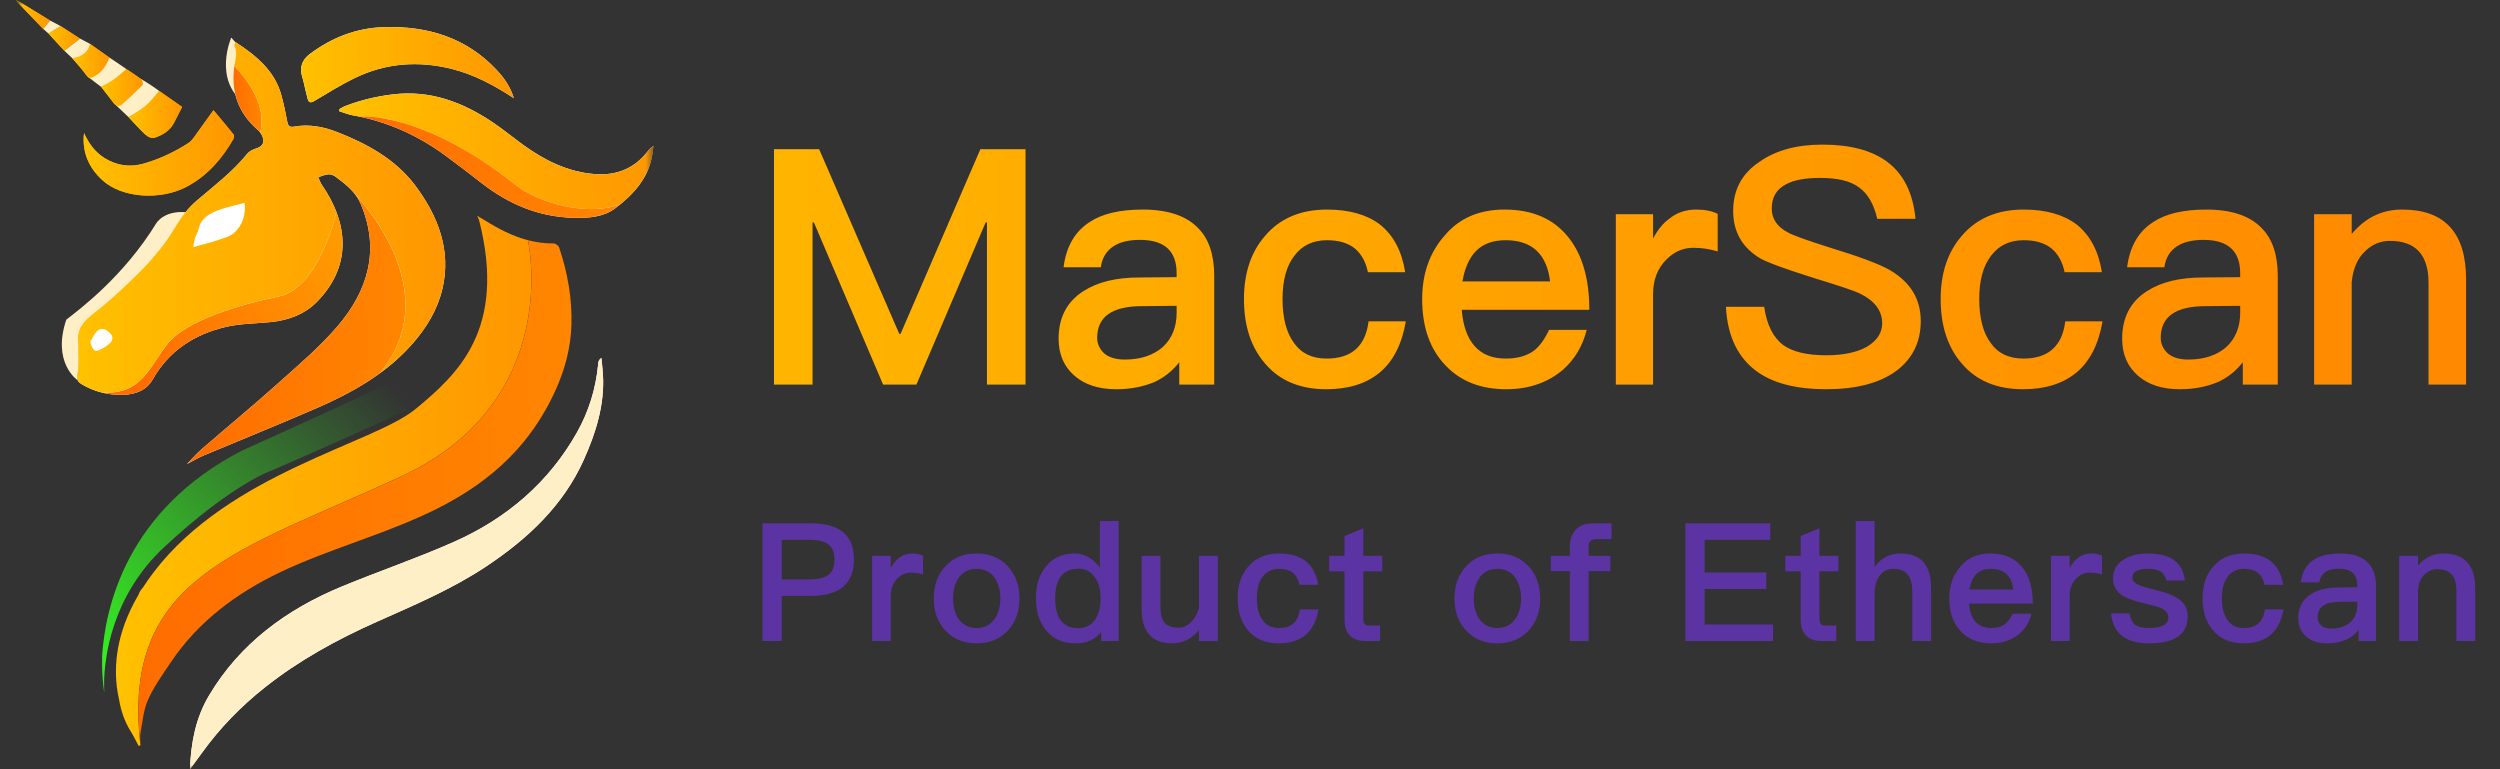 <svg width="273" height="84" viewBox="0 0 273 84" fill="none" xmlns="http://www.w3.org/2000/svg">
<rect x="0" y="0" width="273" height="84" fill="#333333" stroke="none"/>
<g clip-path="url(#clip0_1169_11969)">
<mask id="mask0_1169_11969" style="mask-type:luminance" maskUnits="userSpaceOnUse" x="1" y="0" width="71" height="84">
<path d="M71.37 0H1.741V84H71.37V0Z" fill="white"/>
</mask>
<g mask="url(#mask0_1169_11969)">
<path d="M25.699 4.589C25.64 4.812 25.565 4.93 25.598 4.999C25.958 5.75 25.695 6.494 25.59 7.239C25.204 9.974 25.985 12.312 28.153 14.193C28.374 14.385 28.561 14.65 28.664 14.915C28.929 15.606 28.662 15.993 27.94 16.225C27.6 16.334 27.223 16.519 27.012 16.781C25.43 18.732 23.423 20.267 21.512 21.889C20.535 22.717 19.82 23.686 19.175 24.745C18.677 25.564 18.16 26.381 17.556 27.128C16.78 28.09 15.955 29.023 15.072 29.894C13.821 31.125 12.538 32.332 11.191 33.463C9.896 34.55 8.28 35.39 8.53 37.411C8.558 37.639 8.544 37.874 8.54 38.104C8.528 39.031 8.643 39.985 8.451 40.877C8.313 41.516 8.564 41.752 9.002 42.006C10.382 42.801 11.904 43.177 13.493 43.113C14.804 43.061 15.998 42.637 16.691 41.412C18.438 38.323 21.222 36.488 24.716 35.688C26.309 35.325 27.993 35.336 29.635 35.164C31.538 34.965 33.282 34.303 34.586 32.981C38.412 29.108 38.106 24.48 35.145 20.191C34.971 19.939 34.882 19.636 34.752 19.355C35.117 19.241 35.477 19.065 35.85 19.035C36.11 19.014 36.434 19.138 36.647 19.297C37.741 20.117 38.831 20.952 39.38 22.239C41.527 27.261 40.213 31.752 36.782 35.718C34.839 37.965 32.525 39.931 30.287 41.932C27.582 44.352 24.773 46.667 22.025 49.045C21.476 49.521 20.997 50.075 20.401 50.679C21.117 50.311 21.698 49.963 22.321 49.701C26.441 47.967 30.593 46.304 34.685 44.518C38.517 42.844 42.106 40.812 44.907 37.688C46.551 35.857 47.791 33.805 48.324 31.488C49.284 27.314 47.829 23.574 45.331 20.243C43.219 17.431 40.136 15.718 36.819 14.423C35.309 13.835 33.736 13.531 32.095 13.833C31.657 13.914 31.461 13.758 31.377 13.326C31.183 12.316 30.98 11.305 30.698 10.314C29.965 7.723 28.005 6.093 25.699 4.589Z" fill="white"/>
<path d="M20.744 84C21.265 83.29 21.684 82.721 22.098 82.15C24.017 79.492 26.299 77.15 28.893 75.089C32.636 72.114 36.819 69.824 41.221 67.866C45.282 66.06 49.38 64.32 53.081 61.862C57.652 58.825 61.513 55.19 63.751 50.21C65.078 47.253 66.03 44.206 65.846 40.935C65.812 40.318 65.731 39.703 65.672 39.087C65.461 39.238 65.396 39.371 65.354 39.513C65.323 39.614 65.323 39.722 65.313 39.826C65.058 42.437 64.304 44.915 63.007 47.22C59.947 52.651 55.37 56.599 49.568 59.175C45.572 60.948 41.405 62.363 37.356 64.035C31.242 66.559 26.19 70.306 22.838 75.929C21.375 78.381 20.854 81.058 20.744 84Z" fill="white"/>
<path d="M37.072 11.915C37.066 11.994 37.058 12.072 37.052 12.151C37.542 12.3 38.023 12.503 38.525 12.592C42.317 13.262 45.685 14.808 48.719 17.046C50.03 18.012 51.321 19.001 52.604 20.001C55.526 22.283 58.809 23.683 62.628 23.787C64.241 23.832 65.897 23.712 67.181 22.746C69.186 21.242 70.825 19.419 71.241 16.872C71.291 16.556 71.328 16.237 71.37 15.919C71.083 16.072 70.927 16.266 70.777 16.463C69.348 18.35 67.394 19.192 64.989 19.012C62.001 18.79 59.462 17.505 57.121 15.811C56.015 15.01 54.961 14.135 53.826 13.372C50.543 11.166 47.003 9.801 42.862 10.31C41.071 10.531 39.352 10.943 37.686 11.584C37.47 11.667 37.275 11.805 37.072 11.915Z" fill="white"/>
<path d="M56.112 10.723C55.721 9.426 55.012 8.474 54.215 7.622C50.953 4.144 46.755 2.822 41.971 2.959C38.927 3.046 36.266 4.092 33.87 5.868C33.204 6.362 32.875 6.935 32.873 7.682C32.873 8.073 33.037 8.464 33.131 8.853C33.285 9.509 33.422 10.169 33.603 10.819C33.718 11.23 33.945 11.253 34.339 11.017C35.759 10.169 37.168 9.294 38.653 8.563C42.076 6.879 45.671 6.596 49.392 7.541C51.8 8.156 53.926 9.29 56.112 10.723Z" fill="white"/>
<path d="M23.324 12.047C23.363 12.008 23.277 12.074 23.219 12.155C22.536 13.105 21.861 14.063 21.17 15.008C21.01 15.229 20.825 15.459 20.596 15.606C19.096 16.57 17.495 17.336 15.761 17.845C14.198 18.304 12.763 18.097 11.402 17.251C10.334 16.587 9.679 15.625 9.176 14.536C8.941 16.554 9.655 18.252 11.146 19.643C13.313 21.664 17.585 21.904 20.426 20.371C22.714 19.136 24.254 17.317 25.486 15.188C25.563 15.054 25.598 14.799 25.517 14.696C24.808 13.804 24.068 12.937 23.324 12.047Z" fill="url(#paint0_linear_1169_11969)"/>
<path d="M19.891 11.679C19.013 11.067 18.174 10.483 17.376 9.925C16.906 10.452 16.462 11.063 15.896 11.549C15.321 12.045 14.626 12.414 14.044 12.8C14.427 13.208 14.855 13.676 15.299 14.129C15.568 14.406 15.838 14.696 16.16 14.905C16.351 15.029 16.679 15.108 16.883 15.041C17.777 14.747 18.549 14.272 18.993 13.428C19.299 12.85 19.593 12.261 19.891 11.679Z" fill="url(#paint1_linear_1169_11969)"/>
<path d="M11.043 9.486C11.46 10.024 11.937 10.616 12.388 11.226C12.654 11.584 12.978 11.71 13.325 11.404C14.095 10.724 14.843 10.02 15.558 9.288C15.651 9.193 15.58 8.785 15.448 8.682C14.891 8.245 14.283 7.87 13.785 7.533C13.325 7.924 12.921 8.319 12.461 8.644C12.001 8.969 11.487 9.226 11.043 9.486Z" fill="url(#paint2_linear_1169_11969)"/>
<path d="M9.823 4.786C9.693 5.632 8.882 6.267 7.881 6.339C8.388 6.941 8.943 7.535 9.413 8.185C9.707 8.592 9.92 8.537 10.317 8.328C11.191 7.87 11.602 7.111 11.967 6.298C11.256 5.797 10.554 5.301 9.823 4.786Z" fill="url(#paint3_linear_1169_11969)"/>
<path d="M6.627 2.853C6.114 3.164 5.699 3.418 5.297 3.662C5.863 4.277 6.396 4.858 7.016 5.531C7.563 5.111 8.11 4.693 8.734 4.213C7.916 3.685 7.227 3.24 6.627 2.853Z" fill="url(#paint4_linear_1169_11969)"/>
<path d="M4.714 3.159C4.993 2.826 5.214 2.559 5.478 2.245C4.225 1.479 3.017 0.739 1.808 0C1.785 0.023 1.763 0.046 1.741 0.068C2.722 1.088 3.7 2.106 4.714 3.159Z" fill="url(#paint5_linear_1169_11969)"/>
<path d="M20.744 84C20.852 81.058 21.375 78.383 22.838 75.927C26.19 70.305 31.242 66.56 37.356 64.034C41.403 62.363 45.572 60.947 49.568 59.174C55.37 56.598 59.947 52.649 63.007 47.218C64.306 44.913 65.06 42.436 65.313 39.825C65.323 39.72 65.323 39.612 65.354 39.511C65.396 39.372 65.461 39.238 65.672 39.085C65.731 39.701 65.812 40.316 65.846 40.934C66.028 44.205 65.078 47.251 63.751 50.209C61.515 55.189 57.652 58.824 53.081 61.86C49.38 64.318 45.28 66.058 41.221 67.864C36.819 69.821 32.636 72.111 28.893 75.087C26.299 77.151 24.017 79.49 22.098 82.148C21.684 82.721 21.265 83.288 20.744 84Z" fill="#FFEFC7"/>
<path d="M71.37 15.921C71.326 16.238 71.291 16.558 71.239 16.873C70.866 19.163 69.502 20.868 67.773 22.281C64.233 23.719 58.71 22.111 56.323 20.21C46.054 12.039 39.231 12.727 39.231 12.727C38.998 12.679 38.763 12.635 38.525 12.592C38.023 12.503 37.542 12.3 37.052 12.151C37.06 12.071 37.066 11.994 37.072 11.915C37.277 11.802 37.47 11.667 37.686 11.584C39.352 10.943 41.071 10.531 42.862 10.312C47.003 9.803 50.541 11.168 53.824 13.374C54.959 14.136 56.013 15.011 57.119 15.813C59.46 17.508 61.999 18.791 64.989 19.014C67.394 19.194 69.348 18.352 70.777 16.465C70.925 16.266 71.081 16.072 71.37 15.921Z" fill="url(#paint6_linear_1169_11969)"/>
<path d="M56.112 10.723C53.923 9.291 51.8 8.154 49.394 7.543C45.673 6.598 42.078 6.881 38.655 8.565C37.17 9.296 35.759 10.171 34.34 11.019C33.945 11.255 33.718 11.232 33.605 10.822C33.424 10.173 33.287 9.511 33.133 8.855C33.041 8.464 32.875 8.075 32.875 7.684C32.877 6.937 33.206 6.364 33.872 5.871C36.268 4.094 38.931 3.049 41.972 2.962C46.755 2.824 50.954 4.146 54.217 7.624C55.014 8.474 55.723 9.428 56.112 10.723Z" fill="url(#paint7_linear_1169_11969)"/>
<path d="M23.324 12.047C24.068 12.937 24.808 13.804 25.515 14.694C25.596 14.795 25.561 15.052 25.484 15.186C24.252 17.315 22.714 19.134 20.424 20.369C17.582 21.902 13.31 21.664 11.144 19.641C9.657 18.252 8.943 16.554 9.178 14.536C9.681 15.625 10.335 16.587 11.403 17.251C12.765 18.097 14.2 18.304 15.763 17.845C17.5 17.336 19.099 16.57 20.598 15.606C20.827 15.459 21.009 15.229 21.172 15.008C21.863 14.061 22.538 13.105 23.221 12.155C23.277 12.074 23.363 12.008 23.324 12.047Z" fill="url(#paint8_linear_1169_11969)"/>
<path d="M21.097 26.987C21.184 26.545 21.216 26.239 21.308 25.949C21.403 25.649 21.607 25.374 21.668 25.07C21.909 23.853 22.852 23.302 23.924 22.922C24.822 22.603 25.766 22.401 26.714 22.142C26.846 23.443 26.512 24.579 25.575 25.423C25.111 25.839 24.388 26.013 23.756 26.234C23.069 26.472 22.353 26.636 21.65 26.832C21.528 26.865 21.409 26.898 21.097 26.987Z" fill="white"/>
<path d="M9.865 37.308C10.088 36.942 10.258 36.532 10.546 36.222C11.018 35.713 11.468 35.897 11.955 36.317C12.429 36.727 12.322 37.165 12.013 37.473C11.655 37.833 11.156 38.1 10.668 38.297C10.301 38.444 9.999 38.005 9.865 37.308Z" fill="white"/>
<path d="M43.853 52.008C26.084 60.24 13.219 62.901 15.333 81.383V81.405C15.264 81.414 15.195 81.424 15.126 81.436C14.853 80.923 14.606 80.392 14.297 79.899C13.604 78.794 13.209 77.629 13.005 76.403C12.431 73.889 12.415 70.552 14.212 66.683V66.68C14.216 66.67 14.223 66.66 14.229 66.648C14.488 66.093 14.784 65.524 15.124 64.945C15.218 64.659 15.382 64.396 15.621 64.14C15.963 63.608 16.338 63.068 16.754 62.522C25.028 51.627 40.787 48.461 45.383 44.659C49.935 40.895 55.387 35.99 52.302 23.987C52.239 23.849 52.175 23.71 52.108 23.567C52.452 23.77 52.703 23.909 52.947 24.062C54.436 24.995 55.974 25.79 57.646 26.228C57.646 26.228 61.629 43.773 43.853 52.008Z" fill="url(#paint9_linear_1169_11969)"/>
<path d="M62.398 35.526C62.319 37.974 61.703 40.3 60.688 42.561C59.758 44.628 58.593 46.538 57.146 48.3C55.162 50.715 52.75 52.668 50.03 54.29C46.68 56.286 43.028 57.65 39.358 58.997C36.395 60.085 33.404 61.144 30.573 62.496C25.774 64.794 21.622 67.904 18.673 72.29C17.781 73.616 16.833 74.938 16.18 76.374C15.678 77.483 15.574 78.764 15.349 79.98C15.264 80.435 15.331 80.913 15.335 81.383C13.221 62.901 26.086 60.24 43.855 52.008C61.63 43.775 57.648 26.23 57.648 26.23H57.65C58.542 26.462 59.472 26.591 60.453 26.584C60.658 26.582 60.986 26.818 61.051 27.008C61.985 29.773 62.492 32.614 62.398 35.526Z" fill="url(#paint10_linear_1169_11969)"/>
<path d="M41.454 40.779C39.383 42.284 37.082 43.469 34.687 44.516C30.593 46.304 26.441 47.967 22.321 49.699C21.699 49.961 21.117 50.309 20.402 50.677C20.997 50.073 21.474 49.519 22.023 49.043C24.771 46.664 27.578 44.352 30.283 41.93C32.521 39.929 34.835 37.962 36.779 35.717C40.211 31.75 41.523 27.259 39.377 22.237C39.172 21.759 38.892 21.341 38.566 20.963C40.724 23.272 48.342 32.473 41.454 40.779Z" fill="url(#paint11_linear_1169_11969)"/>
<path d="M67.773 22.281C67.579 22.44 67.382 22.595 67.179 22.746C65.894 23.711 64.239 23.83 62.626 23.787C58.807 23.682 55.524 22.283 52.602 20.001C51.321 19 50.028 18.012 48.719 17.046C45.874 14.946 42.735 13.457 39.231 12.728C39.231 12.728 46.056 12.037 56.323 20.21C58.71 22.111 64.233 23.719 67.773 22.281Z" fill="url(#paint12_linear_1169_11969)"/>
<path d="M8.437 41.493C8.437 41.493 5.65 39.592 7.243 34.904C8.702 33.765 13.477 30.217 17.06 24.389C17.06 24.389 17.988 22.742 20.906 23.249L11.886 35.032L8.836 37.187L8.437 41.493Z" fill="#FFEFC7"/>
<path d="M34.587 32.981C33.285 34.301 31.54 34.963 29.637 35.164C27.995 35.336 26.309 35.323 24.716 35.688C21.222 36.488 18.438 38.323 16.691 41.412C15.998 42.637 14.806 43.061 13.495 43.113C12.666 43.148 11.853 43.059 11.071 42.856C15.562 43.204 16.397 39.846 18.387 37.44C20.377 35.032 26.08 33.259 30.457 32.373C34.835 31.487 36.736 23.156 36.736 23.156H36.738C38.033 26.545 37.542 29.988 34.587 32.981Z" fill="url(#paint13_linear_1169_11969)"/>
<path d="M26.488 5.499L25.253 4.105C25.253 4.105 23.233 8.713 26.712 11.284C30.192 13.854 27.385 7.426 27.385 7.426L26.488 5.499Z" fill="#FFEFC7"/>
<path d="M28.405 14.458C28.33 14.359 28.245 14.268 28.155 14.191C25.987 12.311 25.207 9.971 25.592 7.237C25.594 7.227 25.594 7.217 25.596 7.208C26.966 8.646 29.205 11.547 28.405 14.458Z" fill="url(#paint14_linear_1169_11969)"/>
<path d="M45.333 20.241C43.221 17.429 40.137 15.716 36.821 14.421C35.311 13.833 33.739 13.529 32.097 13.831C31.661 13.912 31.463 13.755 31.382 13.324C31.187 12.313 30.983 11.301 30.703 10.312C29.967 7.72 28.008 6.093 25.701 4.587C25.642 4.809 25.566 4.928 25.6 4.997C25.954 5.737 25.703 6.472 25.596 7.208C26.966 8.646 29.207 11.545 28.405 14.458C28.514 14.599 28.605 14.756 28.664 14.913C28.93 15.604 28.662 15.991 27.941 16.221C27.6 16.329 27.223 16.517 27.012 16.777C25.428 18.73 23.423 20.264 21.512 21.884C20.535 22.713 19.82 23.682 19.176 24.741C18.679 25.56 18.16 26.377 17.556 27.124C16.782 28.086 15.957 29.018 15.072 29.89C13.821 31.12 12.539 32.328 11.191 33.459C9.896 34.546 8.279 35.386 8.53 37.407C8.558 37.635 8.544 37.868 8.54 38.1C8.526 39.027 8.643 39.979 8.451 40.873C8.315 41.512 8.564 41.748 9.004 42.002C9.663 42.381 10.354 42.668 11.071 42.851C15.562 43.2 16.397 39.842 18.387 37.436C20.377 35.028 26.08 33.255 30.458 32.369C34.835 31.482 36.736 23.152 36.736 23.152C36.357 22.155 35.82 21.162 35.147 20.187C34.973 19.935 34.884 19.631 34.754 19.351C35.121 19.236 35.48 19.061 35.852 19.031C36.112 19.012 36.436 19.134 36.649 19.293C37.127 19.651 37.605 20.013 38.037 20.415C38.037 20.415 38.061 20.437 38.108 20.483C38.268 20.632 38.42 20.789 38.566 20.953L38.572 20.961C40.727 23.268 48.344 32.469 41.456 40.775C42.7 39.871 43.861 38.855 44.909 37.682C46.553 35.851 47.793 33.799 48.326 31.482C49.287 27.311 47.832 23.572 45.333 20.241ZM12.012 37.473C11.653 37.833 11.154 38.098 10.666 38.295C10.299 38.444 9.999 38.003 9.863 37.306C10.086 36.942 10.257 36.53 10.544 36.221C11.014 35.713 11.469 35.895 11.951 36.313C12.429 36.728 12.322 37.165 12.012 37.473ZM25.573 25.422C25.111 25.839 24.386 26.013 23.756 26.232C23.069 26.471 22.353 26.634 21.65 26.831C21.529 26.864 21.409 26.899 21.097 26.988C21.184 26.547 21.218 26.241 21.309 25.951C21.403 25.649 21.61 25.374 21.668 25.072C21.909 23.855 22.852 23.303 23.924 22.922C24.822 22.604 25.766 22.403 26.715 22.142C26.844 23.44 26.512 24.579 25.573 25.422Z" fill="url(#paint15_linear_1169_11969)"/>
<path d="M48.567 41.675L46.999 39.484C43.379 41.539 36.691 44.553 26.475 49.183C13.801 55.676 11.473 66.362 11.146 71.702C11.146 71.896 11.152 72.093 11.158 72.289C11.154 72.353 11.15 72.414 11.146 72.476C11.15 73.483 11.223 74.516 11.371 75.575L11.381 75.567C11.371 75.405 11.361 75.122 11.363 74.741C11.365 74.762 11.367 74.781 11.371 74.803L11.381 74.795C11.377 74.712 11.371 74.597 11.367 74.454C11.43 71.708 12.224 65.036 17.978 59.698C25.413 52.8 29.661 51.38 29.661 51.38C29.661 51.38 41.344 46.307 44.107 44.888C46.869 43.469 48.567 42.453 48.567 42.453L48.176 41.907C48.429 41.758 48.567 41.675 48.567 41.675Z" fill="url(#paint16_linear_1169_11969)"/>
<path d="M4.714 3.159C3.7 2.106 2.722 1.088 1.741 0.068C1.763 0.046 1.785 0.023 1.808 0C3.017 0.739 4.225 1.479 5.478 2.245C5.214 2.559 4.991 2.826 4.714 3.159Z" fill="url(#paint17_linear_1169_11969)"/>
<path d="M4.714 3.159L5.297 3.662L6.627 2.853L5.478 2.245L4.714 3.159Z" fill="#FFEFC7"/>
<path d="M7.016 5.531L7.897 6.356C7.897 6.356 9.415 6.453 9.926 4.858C9.898 4.837 9.825 4.786 9.825 4.786L8.734 4.213L7.016 5.531Z" fill="#FFEFC7"/>
<path d="M6.627 2.853C7.227 3.24 7.916 3.687 8.732 4.215C8.108 4.693 7.561 5.113 7.014 5.533C6.396 4.86 5.861 4.279 5.295 3.664C5.701 3.418 6.114 3.164 6.627 2.853Z" fill="url(#paint18_linear_1169_11969)"/>
<path d="M9.6 8.39L11.041 9.484C11.041 9.484 13.463 8.58 13.785 7.531C12.859 6.881 11.965 6.298 11.965 6.298L9.6 8.39Z" fill="#FFEFC7"/>
<path d="M12.678 11.501L14.044 12.799C14.044 12.799 17.072 11.216 17.376 9.925C16.474 9.246 15.325 8.584 15.325 8.584L12.678 11.501Z" fill="#FFEFC7"/>
<path d="M19.891 11.679C19.593 12.261 19.299 12.848 18.993 13.43C18.549 14.274 17.777 14.748 16.883 15.043C16.677 15.11 16.351 15.033 16.16 14.907C15.838 14.696 15.57 14.406 15.299 14.131C14.855 13.678 14.427 13.21 14.044 12.801C14.626 12.416 15.319 12.046 15.896 11.551C16.46 11.067 16.906 10.454 17.376 9.927C18.174 10.482 19.013 11.067 19.891 11.679Z" fill="url(#paint19_linear_1169_11969)"/>
<path d="M11.043 9.486C11.487 9.226 12.003 8.971 12.465 8.644C12.923 8.319 13.329 7.924 13.789 7.533C14.285 7.87 14.895 8.245 15.453 8.682C15.584 8.785 15.655 9.193 15.562 9.288C14.847 10.02 14.099 10.722 13.329 11.404C12.982 11.71 12.658 11.584 12.392 11.226C11.937 10.614 11.46 10.022 11.043 9.486Z" fill="url(#paint20_linear_1169_11969)"/>
<path d="M9.823 4.786C10.554 5.301 11.256 5.797 11.967 6.3C11.6 7.111 11.191 7.872 10.317 8.33C9.92 8.539 9.707 8.593 9.413 8.187C8.943 7.537 8.388 6.942 7.881 6.341C8.882 6.267 9.695 5.632 9.823 4.786Z" fill="url(#paint21_linear_1169_11969)"/>
</g>
<path d="M84.52 16.296H89.452L98.2 36.456H98.344L107.056 16.296H111.988V42H107.776V24.288H107.632L100.072 42H96.436L88.876 24.288H88.732V42H84.52V16.296ZM124.78 22.884C127.54 22.884 129.568 23.568 130.864 24.936C132.016 26.112 132.592 27.84 132.592 30.12V42H128.776V39.552C128.056 40.488 127.156 41.208 126.076 41.712C124.828 42.24 123.436 42.504 121.9 42.504C119.98 42.504 118.456 42.012 117.328 41.028C116.176 40.02 115.6 38.676 115.6 36.996C115.6 34.668 116.512 32.928 118.336 31.776C119.872 30.792 121.9 30.3 124.42 30.3L128.488 30.264V29.832C128.488 27.408 127.156 26.196 124.492 26.196C123.268 26.196 122.308 26.424 121.612 26.88C120.82 27.384 120.352 28.152 120.208 29.184H116.14C116.428 26.928 117.376 25.284 118.984 24.252C120.352 23.34 122.284 22.884 124.78 22.884ZM128.488 33.396L124.708 33.432C121.444 33.432 119.812 34.584 119.812 36.888C119.812 37.536 120.064 38.1 120.568 38.58C121.096 39.036 121.852 39.264 122.836 39.264C124.54 39.264 125.92 38.808 126.976 37.896C127.984 36.96 128.488 35.712 128.488 34.152V33.396ZM144.913 22.884C147.313 22.884 149.233 23.424 150.673 24.504C152.161 25.68 153.085 27.42 153.445 29.724H149.377C149.137 28.572 148.645 27.696 147.901 27.096C147.157 26.52 146.161 26.232 144.913 26.232C143.377 26.232 142.189 26.796 141.349 27.924C140.485 29.028 140.053 30.6 140.053 32.64C140.053 34.728 140.473 36.336 141.313 37.464C142.105 38.592 143.293 39.156 144.877 39.156C147.589 39.156 149.113 37.8 149.449 35.088H153.517C153.085 37.608 152.125 39.48 150.637 40.704C149.173 41.904 147.241 42.504 144.841 42.504C141.961 42.504 139.729 41.568 138.145 39.696C136.609 37.92 135.841 35.58 135.841 32.676C135.841 29.844 136.597 27.552 138.109 25.8C139.741 23.856 142.009 22.884 144.913 22.884ZM164.301 22.884C167.373 22.884 169.713 23.916 171.321 25.98C172.809 27.876 173.553 30.492 173.553 33.828H159.621C159.765 35.58 160.233 36.9 161.025 37.788C161.817 38.7 162.957 39.156 164.445 39.156C165.693 39.156 166.713 38.868 167.505 38.292C168.105 37.836 168.657 37.08 169.161 36.024H173.265C172.833 37.776 171.969 39.228 170.673 40.38C168.993 41.796 166.929 42.504 164.481 42.504C161.721 42.504 159.525 41.652 157.893 39.948C156.165 38.172 155.301 35.748 155.301 32.676C155.301 29.892 156.117 27.576 157.749 25.728C159.333 23.832 161.517 22.884 164.301 22.884ZM164.409 26.232C163.041 26.232 161.973 26.616 161.205 27.384C160.461 28.128 159.957 29.244 159.693 30.732H169.269C168.909 27.732 167.289 26.232 164.409 26.232ZM185.231 22.884C186.167 22.884 186.947 23.04 187.571 23.352V27.456C186.707 27.192 185.819 27.06 184.907 27.06C183.803 27.06 182.831 27.48 181.991 28.32C181.007 29.28 180.515 30.552 180.515 32.136V42H176.447V23.388H180.515V26.052C181.019 25.092 181.607 24.372 182.279 23.892C183.095 23.22 184.079 22.884 185.231 22.884ZM198.983 15.792C202.031 15.792 204.395 16.416 206.075 17.664C207.875 19.008 208.907 21.084 209.171 23.892H204.995C204.635 22.308 203.975 21.168 203.015 20.472C202.103 19.776 200.687 19.428 198.767 19.428C197.135 19.428 195.899 19.656 195.059 20.112C194.003 20.64 193.475 21.528 193.475 22.776C193.475 23.904 194.075 24.78 195.275 25.404C195.851 25.716 197.315 26.244 199.667 26.988C203.051 28.02 205.295 28.86 206.399 29.508C208.631 30.828 209.747 32.676 209.747 35.052C209.747 37.356 208.847 39.18 207.047 40.524C205.223 41.844 202.679 42.504 199.415 42.504C196.247 42.504 193.775 41.892 191.999 40.668C189.815 39.156 188.639 36.768 188.471 33.504H192.647C192.935 35.472 193.631 36.864 194.735 37.68C195.767 38.424 197.327 38.796 199.415 38.796C201.287 38.796 202.775 38.484 203.879 37.86C204.983 37.188 205.535 36.336 205.535 35.304C205.535 33.936 204.731 32.856 203.123 32.064C202.547 31.776 200.879 31.212 198.119 30.372C194.927 29.364 192.959 28.644 192.215 28.212C190.247 27.036 189.263 25.308 189.263 23.028C189.263 20.724 190.223 18.936 192.143 17.664C193.919 16.416 196.199 15.792 198.983 15.792ZM220.993 22.884C223.393 22.884 225.313 23.424 226.753 24.504C228.241 25.68 229.165 27.42 229.525 29.724H225.457C225.217 28.572 224.725 27.696 223.981 27.096C223.237 26.52 222.241 26.232 220.993 26.232C219.457 26.232 218.269 26.796 217.429 27.924C216.565 29.028 216.133 30.6 216.133 32.64C216.133 34.728 216.553 36.336 217.393 37.464C218.185 38.592 219.373 39.156 220.957 39.156C223.669 39.156 225.193 37.8 225.529 35.088H229.597C229.165 37.608 228.205 39.48 226.717 40.704C225.253 41.904 223.321 42.504 220.921 42.504C218.041 42.504 215.809 41.568 214.225 39.696C212.689 37.92 211.921 35.58 211.921 32.676C211.921 29.844 212.677 27.552 214.189 25.8C215.821 23.856 218.089 22.884 220.993 22.884ZM240.92 22.884C243.68 22.884 245.708 23.568 247.004 24.936C248.156 26.112 248.732 27.84 248.732 30.12V42H244.916V39.552C244.196 40.488 243.296 41.208 242.216 41.712C240.968 42.24 239.576 42.504 238.04 42.504C236.12 42.504 234.596 42.012 233.468 41.028C232.316 40.02 231.74 38.676 231.74 36.996C231.74 34.668 232.652 32.928 234.476 31.776C236.012 30.792 238.04 30.3 240.56 30.3L244.628 30.264V29.832C244.628 27.408 243.296 26.196 240.632 26.196C239.408 26.196 238.448 26.424 237.752 26.88C236.96 27.384 236.492 28.152 236.348 29.184H232.28C232.568 26.928 233.516 25.284 235.124 24.252C236.492 23.34 238.424 22.884 240.92 22.884ZM244.628 33.396L240.848 33.432C237.584 33.432 235.952 34.584 235.952 36.888C235.952 37.536 236.204 38.1 236.708 38.58C237.236 39.036 237.992 39.264 238.976 39.264C240.68 39.264 242.06 38.808 243.116 37.896C244.124 36.96 244.628 35.712 244.628 34.152V33.396ZM262.314 22.884C266.97 22.884 269.298 25.428 269.298 30.516V42H265.194V30.876C265.194 27.828 263.79 26.304 260.982 26.304C259.974 26.304 259.086 26.664 258.318 27.384C257.454 28.176 256.95 29.316 256.806 30.804V42H252.702V23.388H256.806V25.548C257.55 24.66 258.366 24 259.254 23.568C260.166 23.112 261.186 22.884 262.314 22.884Z" fill="url(#paint22_linear_1169_11969)"/>
<path d="M83.26 57.148H88.588C91.696 57.148 93.25 58.462 93.25 61.09C93.25 63.742 91.684 65.068 88.552 65.068H85.366V70H83.26V57.148ZM85.366 58.948V63.268H88.426C89.35 63.268 90.034 63.1 90.478 62.764C90.91 62.416 91.126 61.858 91.126 61.09C91.126 60.334 90.904 59.788 90.46 59.452C90.04 59.116 89.362 58.948 88.426 58.948H85.366ZM99.627 60.442C100.095 60.442 100.485 60.52 100.797 60.676V62.728C100.365 62.596 99.921 62.53 99.465 62.53C98.913 62.53 98.427 62.74 98.007 63.16C97.515 63.64 97.269 64.276 97.269 65.068V70H95.235V60.694H97.269V62.026C97.521 61.546 97.815 61.186 98.151 60.946C98.559 60.61 99.051 60.442 99.627 60.442ZM106.647 60.442C108.063 60.442 109.197 60.904 110.049 61.828C110.901 62.752 111.327 63.928 111.327 65.356C111.327 66.772 110.907 67.936 110.067 68.848C109.203 69.784 108.063 70.252 106.647 70.252C105.231 70.252 104.091 69.784 103.227 68.848C102.387 67.96 101.967 66.796 101.967 65.356C101.967 63.904 102.393 62.728 103.245 61.828C104.085 60.904 105.219 60.442 106.647 60.442ZM106.647 62.116C105.783 62.116 105.123 62.452 104.667 63.124C104.271 63.7 104.073 64.444 104.073 65.356C104.073 66.256 104.271 66.994 104.667 67.57C105.135 68.242 105.795 68.578 106.647 68.578C107.499 68.578 108.159 68.242 108.627 67.57C109.035 66.958 109.239 66.22 109.239 65.356C109.239 64.456 109.035 63.712 108.627 63.124C108.171 62.452 107.511 62.116 106.647 62.116ZM120.104 56.896H122.156V70H120.248V69.01C119.6 69.838 118.664 70.252 117.44 70.252C116.06 70.252 114.98 69.766 114.2 68.794C113.48 67.894 113.12 66.73 113.12 65.302C113.12 63.922 113.474 62.788 114.182 61.9C114.938 60.928 115.988 60.442 117.332 60.442C118.412 60.442 119.336 60.952 120.104 61.972V56.896ZM117.818 62.098C116.894 62.098 116.216 62.404 115.784 63.016C115.412 63.532 115.226 64.294 115.226 65.302C115.226 66.322 115.4 67.096 115.748 67.624C116.168 68.272 116.834 68.596 117.746 68.596C118.55 68.596 119.168 68.278 119.6 67.642C119.984 67.054 120.176 66.31 120.176 65.41V65.266C120.176 64.282 119.936 63.496 119.456 62.908C119.024 62.368 118.478 62.098 117.818 62.098ZM124.668 60.694H126.72V66.364C126.72 67.12 126.876 67.672 127.188 68.02C127.512 68.368 128.028 68.542 128.736 68.542C129.18 68.542 129.612 68.35 130.032 67.966C130.452 67.558 130.752 67.03 130.932 66.382V60.694H132.984V70H130.932V68.794C130.14 69.766 129.168 70.252 128.016 70.252C125.784 70.252 124.668 68.998 124.668 66.49V60.694ZM139.681 60.442C140.881 60.442 141.841 60.712 142.561 61.252C143.305 61.84 143.767 62.71 143.947 63.862H141.913C141.793 63.286 141.547 62.848 141.175 62.548C140.803 62.26 140.305 62.116 139.681 62.116C138.913 62.116 138.319 62.398 137.899 62.962C137.467 63.514 137.251 64.3 137.251 65.32C137.251 66.364 137.461 67.168 137.881 67.732C138.277 68.296 138.871 68.578 139.663 68.578C141.019 68.578 141.781 67.9 141.949 66.544H143.983C143.767 67.804 143.287 68.74 142.543 69.352C141.811 69.952 140.845 70.252 139.645 70.252C138.205 70.252 137.089 69.784 136.297 68.848C135.529 67.96 135.145 66.79 135.145 65.338C135.145 63.922 135.523 62.776 136.279 61.9C137.095 60.928 138.229 60.442 139.681 60.442ZM148.871 57.688V60.694H150.941V62.386H148.871V67.642C148.871 67.87 148.919 68.038 149.015 68.146C149.123 68.254 149.279 68.308 149.483 68.308H150.707V70H149.141C148.337 70 147.743 69.784 147.359 69.352C146.999 68.956 146.819 68.386 146.819 67.642V62.386H145.145V60.694H146.819V58.534L148.871 57.688ZM163.51 60.442C164.926 60.442 166.06 60.904 166.912 61.828C167.764 62.752 168.19 63.928 168.19 65.356C168.19 66.772 167.77 67.936 166.93 68.848C166.066 69.784 164.926 70.252 163.51 70.252C162.094 70.252 160.954 69.784 160.09 68.848C159.25 67.96 158.83 66.796 158.83 65.356C158.83 63.904 159.256 62.728 160.108 61.828C160.948 60.904 162.082 60.442 163.51 60.442ZM163.51 62.116C162.646 62.116 161.986 62.452 161.53 63.124C161.134 63.7 160.936 64.444 160.936 65.356C160.936 66.256 161.134 66.994 161.53 67.57C161.998 68.242 162.658 68.578 163.51 68.578C164.362 68.578 165.022 68.242 165.49 67.57C165.898 66.958 166.102 66.22 166.102 65.356C166.102 64.456 165.898 63.712 165.49 63.124C165.034 62.452 164.374 62.116 163.51 62.116ZM175.977 57.148V58.876H174.285C174.021 58.876 173.817 58.948 173.673 59.092C173.541 59.224 173.475 59.446 173.475 59.758V60.694H175.851V62.368H173.475V70H171.423V62.368H169.353V60.694H171.423V59.704C171.423 58.9 171.645 58.276 172.089 57.832C172.509 57.376 173.145 57.148 173.997 57.148H175.977ZM184.04 57.148H193.31V58.948H186.146V62.512H192.878V64.312H186.146V68.2H193.616V70H184.04V57.148ZM198.685 57.688V60.694H200.755V62.386H198.685V67.642C198.685 67.87 198.733 68.038 198.829 68.146C198.937 68.254 199.093 68.308 199.297 68.308H200.521V70H198.955C198.151 70 197.557 69.784 197.173 69.352C196.813 68.956 196.633 68.386 196.633 67.642V62.386H194.959V60.694H196.633V58.534L198.685 57.688ZM202.651 56.896H204.703V61.936C205.039 61.432 205.465 61.048 205.981 60.784C206.425 60.556 206.947 60.442 207.547 60.442C208.687 60.442 209.533 60.772 210.085 61.432C210.613 62.068 210.877 63.004 210.877 64.24V70H208.825V64.6C208.825 63.808 208.669 63.202 208.357 62.782C207.997 62.338 207.469 62.116 206.773 62.116C206.125 62.116 205.621 62.368 205.261 62.872C204.889 63.364 204.703 64.006 204.703 64.798V70H202.651V56.896ZM217.359 60.442C218.895 60.442 220.065 60.958 220.869 61.99C221.613 62.938 221.985 64.246 221.985 65.914H215.019C215.091 66.79 215.325 67.45 215.721 67.894C216.117 68.35 216.687 68.578 217.431 68.578C218.055 68.578 218.565 68.434 218.961 68.146C219.261 67.918 219.537 67.54 219.789 67.012H221.841C221.625 67.888 221.193 68.614 220.545 69.19C219.705 69.898 218.673 70.252 217.449 70.252C216.069 70.252 214.971 69.826 214.155 68.974C213.291 68.086 212.859 66.874 212.859 65.338C212.859 63.946 213.267 62.788 214.083 61.864C214.875 60.916 215.967 60.442 217.359 60.442ZM217.413 62.116C216.729 62.116 216.195 62.308 215.811 62.692C215.439 63.064 215.187 63.622 215.055 64.366H219.843C219.663 62.866 218.853 62.116 217.413 62.116ZM228.364 60.442C228.832 60.442 229.222 60.52 229.534 60.676V62.728C229.102 62.596 228.658 62.53 228.202 62.53C227.65 62.53 227.164 62.74 226.744 63.16C226.252 63.64 226.006 64.276 226.006 65.068V70H223.972V60.694H226.006V62.026C226.258 61.546 226.552 61.186 226.888 60.946C227.296 60.61 227.788 60.442 228.364 60.442ZM234.575 60.442C237.035 60.442 238.373 61.426 238.589 63.394H236.591C236.447 62.914 236.231 62.584 235.943 62.404C235.643 62.212 235.175 62.116 234.539 62.116C233.987 62.116 233.579 62.194 233.315 62.35C233.003 62.506 232.847 62.764 232.847 63.124C232.847 63.424 233.093 63.682 233.585 63.898C233.897 64.03 234.515 64.21 235.439 64.438C236.519 64.702 237.299 64.996 237.779 65.32C238.523 65.788 238.895 66.442 238.895 67.282C238.895 69.262 237.497 70.252 234.701 70.252C232.121 70.252 230.729 69.16 230.525 66.976H232.523C232.631 67.552 232.841 67.972 233.153 68.236C233.477 68.464 233.969 68.578 234.629 68.578C236.069 68.578 236.789 68.194 236.789 67.426C236.789 66.994 236.519 66.652 235.979 66.4C235.739 66.28 235.127 66.106 234.143 65.878C233.051 65.626 232.277 65.356 231.821 65.068C231.101 64.612 230.741 63.982 230.741 63.178C230.741 62.302 231.095 61.636 231.803 61.18C232.487 60.688 233.411 60.442 234.575 60.442ZM245.058 60.442C246.258 60.442 247.218 60.712 247.938 61.252C248.682 61.84 249.144 62.71 249.324 63.862H247.29C247.17 63.286 246.924 62.848 246.552 62.548C246.18 62.26 245.682 62.116 245.058 62.116C244.29 62.116 243.696 62.398 243.276 62.962C242.844 63.514 242.628 64.3 242.628 65.32C242.628 66.364 242.838 67.168 243.258 67.732C243.654 68.296 244.248 68.578 245.04 68.578C246.396 68.578 247.158 67.9 247.326 66.544H249.36C249.144 67.804 248.664 68.74 247.92 69.352C247.188 69.952 246.222 70.252 245.022 70.252C243.582 70.252 242.466 69.784 241.674 68.848C240.906 67.96 240.522 66.79 240.522 65.338C240.522 63.922 240.9 62.776 241.656 61.9C242.472 60.928 243.606 60.442 245.058 60.442ZM255.561 60.442C256.941 60.442 257.955 60.784 258.603 61.468C259.179 62.056 259.467 62.92 259.467 64.06V70H257.559V68.776C257.199 69.244 256.749 69.604 256.209 69.856C255.585 70.12 254.889 70.252 254.121 70.252C253.161 70.252 252.399 70.006 251.835 69.514C251.259 69.01 250.971 68.338 250.971 67.498C250.971 66.334 251.427 65.464 252.339 64.888C253.107 64.396 254.121 64.15 255.381 64.15L257.415 64.132V63.916C257.415 62.704 256.749 62.098 255.417 62.098C254.805 62.098 254.325 62.212 253.977 62.44C253.581 62.692 253.347 63.076 253.275 63.592H251.241C251.385 62.464 251.859 61.642 252.663 61.126C253.347 60.67 254.313 60.442 255.561 60.442ZM257.415 65.698L255.525 65.716C253.893 65.716 253.077 66.292 253.077 67.444C253.077 67.768 253.203 68.05 253.455 68.29C253.719 68.518 254.097 68.632 254.589 68.632C255.441 68.632 256.131 68.404 256.659 67.948C257.163 67.48 257.415 66.856 257.415 66.076V65.698ZM266.798 60.442C269.126 60.442 270.29 61.714 270.29 64.258V70H268.238V64.438C268.238 62.914 267.536 62.152 266.132 62.152C265.628 62.152 265.184 62.332 264.8 62.692C264.368 63.088 264.116 63.658 264.044 64.402V70H261.992V60.694H264.044V61.774C264.416 61.33 264.824 61 265.268 60.784C265.724 60.556 266.234 60.442 266.798 60.442Z" fill="#5C33A2"/>
</g>
<defs>
<linearGradient id="paint0_linear_1169_11969" x1="9.134" y1="16.7" x2="25.563" y2="16.7" gradientUnits="userSpaceOnUse">
<stop stop-color="#FFC100"/>
<stop offset="1" stop-color="#FF9701"/>
</linearGradient>
<linearGradient id="paint1_linear_1169_11969" x1="14.045" y1="12.497" x2="19.891" y2="12.497" gradientUnits="userSpaceOnUse">
<stop stop-color="#FFC100"/>
<stop offset="1" stop-color="#FF9701"/>
</linearGradient>
<linearGradient id="paint2_linear_1169_11969" x1="11.042" y1="9.554" x2="15.601" y2="9.554" gradientUnits="userSpaceOnUse">
<stop stop-color="#FFC100"/>
<stop offset="1" stop-color="#FF9701"/>
</linearGradient>
<linearGradient id="paint3_linear_1169_11969" x1="7.881" y1="6.638" x2="11.968" y2="6.638" gradientUnits="userSpaceOnUse">
<stop stop-color="#FFC100"/>
<stop offset="1" stop-color="#FF9701"/>
</linearGradient>
<linearGradient id="paint4_linear_1169_11969" x1="5.298" y1="4.192" x2="8.733" y2="4.192" gradientUnits="userSpaceOnUse">
<stop stop-color="#FFC100"/>
<stop offset="1" stop-color="#FF9701"/>
</linearGradient>
<linearGradient id="paint5_linear_1169_11969" x1="1.741" y1="1.58" x2="5.477" y2="1.58" gradientUnits="userSpaceOnUse">
<stop stop-color="#FFC100"/>
<stop offset="1" stop-color="#FF9701"/>
</linearGradient>
<linearGradient id="paint6_linear_1169_11969" x1="37.051" y1="16.519" x2="71.371" y2="16.519" gradientUnits="userSpaceOnUse">
<stop stop-color="#FFC100"/>
<stop offset="1" stop-color="#FF9701"/>
</linearGradient>
<linearGradient id="paint7_linear_1169_11969" x1="32.874" y1="7.061" x2="56.113" y2="7.061" gradientUnits="userSpaceOnUse">
<stop stop-color="#FFC100"/>
<stop offset="1" stop-color="#FF9701"/>
</linearGradient>
<linearGradient id="paint8_linear_1169_11969" x1="9.134" y1="16.7" x2="25.563" y2="16.7" gradientUnits="userSpaceOnUse">
<stop stop-color="#FFC100"/>
<stop offset="1" stop-color="#FF9701"/>
</linearGradient>
<linearGradient id="paint9_linear_1169_11969" x1="12.661" y1="52.502" x2="58.028" y2="52.502" gradientUnits="userSpaceOnUse">
<stop stop-color="#FFC100"/>
<stop offset="1" stop-color="#FF9701"/>
</linearGradient>
<linearGradient id="paint10_linear_1169_11969" x1="15.106" y1="53.806" x2="62.409" y2="53.806" gradientUnits="userSpaceOnUse">
<stop stop-color="#FF6D00"/>
<stop offset="1" stop-color="#FF8601"/>
</linearGradient>
<linearGradient id="paint11_linear_1169_11969" x1="20.404" y1="35.822" x2="44.277" y2="35.822" gradientUnits="userSpaceOnUse">
<stop stop-color="#FF6D00"/>
<stop offset="1" stop-color="#FF8601"/>
</linearGradient>
<linearGradient id="paint12_linear_1169_11969" x1="39.23" y1="18.254" x2="67.773" y2="18.254" gradientUnits="userSpaceOnUse">
<stop stop-color="#FF6D00"/>
<stop offset="1" stop-color="#FF8601"/>
</linearGradient>
<linearGradient id="paint13_linear_1169_11969" x1="15.687" y1="40.162" x2="37.408" y2="25.889" gradientUnits="userSpaceOnUse">
<stop stop-color="#FF6D00"/>
<stop offset="0.955" stop-color="#FF9A01"/>
</linearGradient>
<linearGradient id="paint14_linear_1169_11969" x1="25.497" y1="10.834" x2="28.573" y2="10.834" gradientUnits="userSpaceOnUse">
<stop stop-color="#FF6D00"/>
<stop offset="1" stop-color="#FF8601"/>
</linearGradient>
<linearGradient id="paint15_linear_1169_11969" x1="8.413" y1="23.734" x2="48.624" y2="23.734" gradientUnits="userSpaceOnUse">
<stop stop-color="#FFC100"/>
<stop offset="1" stop-color="#FF9701"/>
</linearGradient>
<linearGradient id="paint16_linear_1169_11969" x1="9.843" y1="70.415" x2="40.405" y2="39.676" gradientUnits="userSpaceOnUse">
<stop stop-color="#36ED23"/>
<stop offset="0.923" stop-color="#36ED23" stop-opacity="0.077"/>
<stop offset="1" stop-color="#36ED23" stop-opacity="0"/>
</linearGradient>
<linearGradient id="paint17_linear_1169_11969" x1="1.741" y1="1.58" x2="5.477" y2="1.58" gradientUnits="userSpaceOnUse">
<stop stop-color="#FFC100"/>
<stop offset="1" stop-color="#FF9701"/>
</linearGradient>
<linearGradient id="paint18_linear_1169_11969" x1="5.298" y1="4.192" x2="8.733" y2="4.192" gradientUnits="userSpaceOnUse">
<stop stop-color="#FFC100"/>
<stop offset="1" stop-color="#FF9701"/>
</linearGradient>
<linearGradient id="paint19_linear_1169_11969" x1="14.045" y1="12.496" x2="19.891" y2="12.496" gradientUnits="userSpaceOnUse">
<stop stop-color="#FFC100"/>
<stop offset="1" stop-color="#FF9701"/>
</linearGradient>
<linearGradient id="paint20_linear_1169_11969" x1="11.042" y1="9.554" x2="15.601" y2="9.554" gradientUnits="userSpaceOnUse">
<stop stop-color="#FFC100"/>
<stop offset="1" stop-color="#FF9701"/>
</linearGradient>
<linearGradient id="paint21_linear_1169_11969" x1="7.881" y1="6.638" x2="11.968" y2="6.638" gradientUnits="userSpaceOnUse">
<stop stop-color="#FFC100"/>
<stop offset="1" stop-color="#FF9701"/>
</linearGradient>
<linearGradient id="paint22_linear_1169_11969" x1="82" y1="26" x2="314" y2="26" gradientUnits="userSpaceOnUse">
<stop stop-color="#FFB500"/>
<stop offset="1" stop-color="#FF7E00"/>
</linearGradient>
<clipPath id="clip0_1169_11969">
<rect width="273" height="84" fill="white"/>
</clipPath>
</defs>
</svg>

